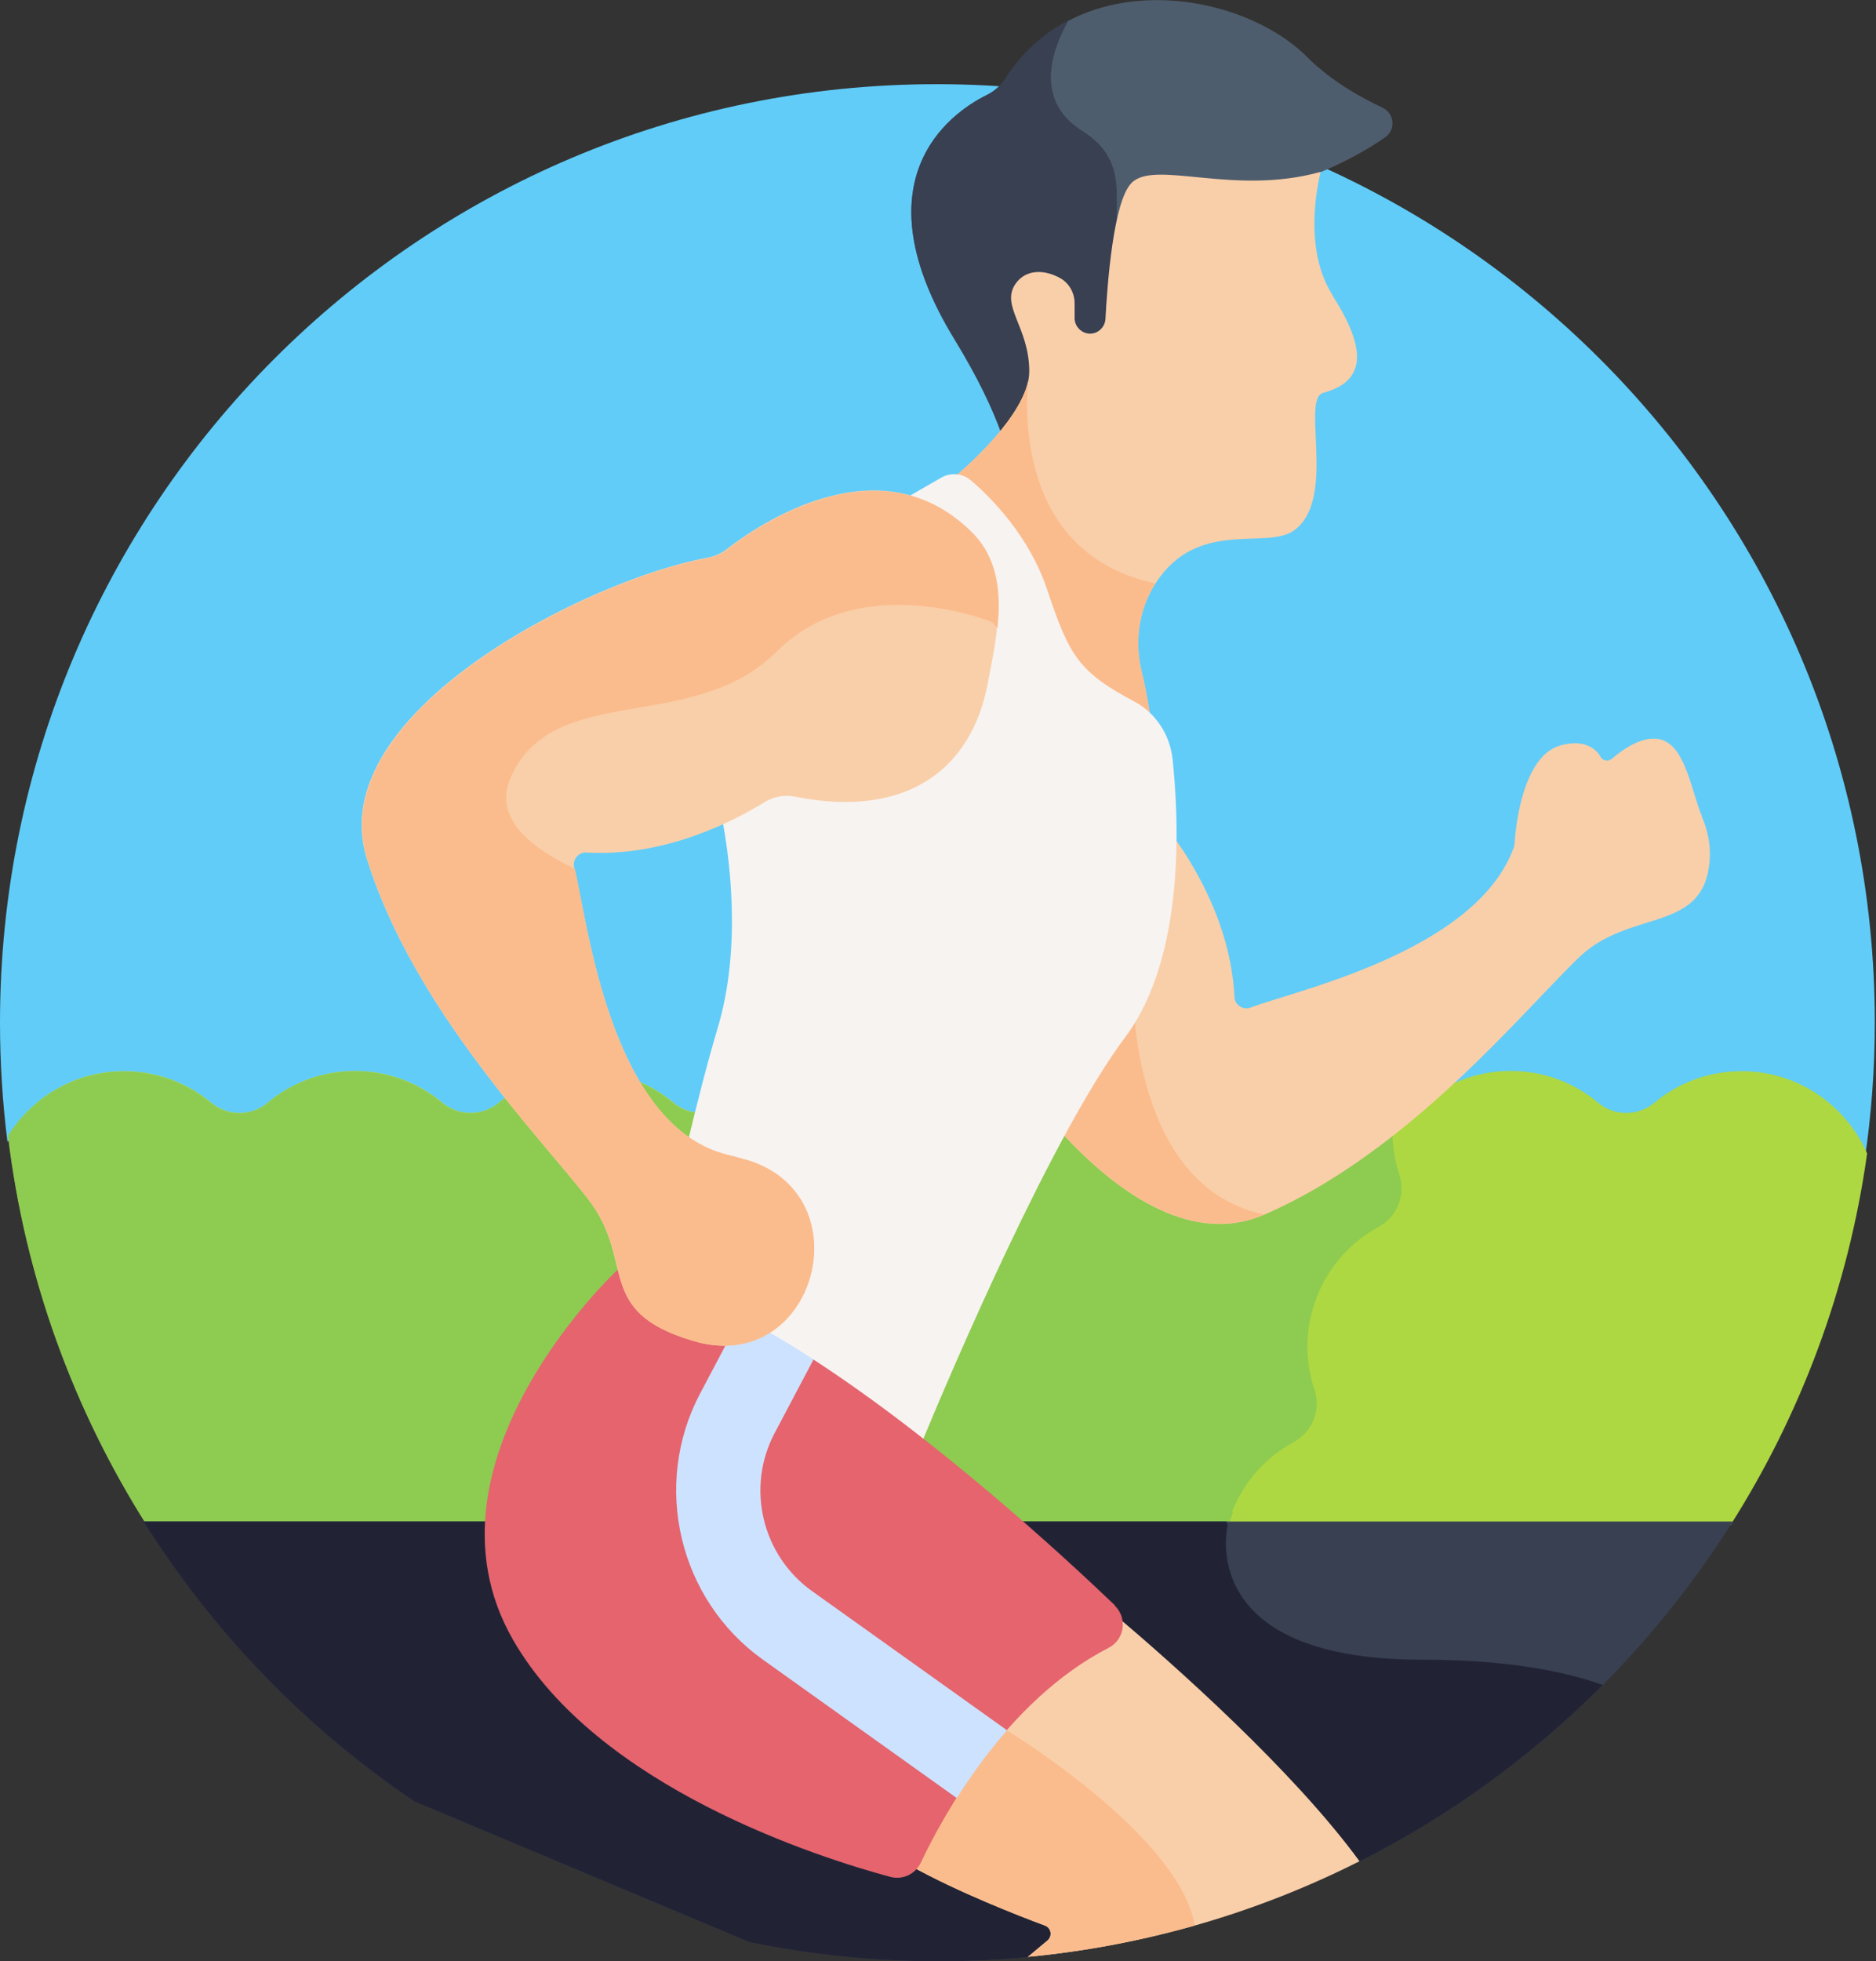 <svg viewBox="0 0 80.27 83.88" xmlns="http://www.w3.org/2000/svg" data-name="Layer 2" id="Layer_2">
  <rect x="0" y="0" width="80.27" height="83.88" fill="#333333" stroke="none"/>
  <defs>
    <style>
      .cls-1 {
        fill: #8ecb51;
      }

      .cls-2 {
        fill: #cde2ff;
      }

      .cls-3 {
        fill: #212335;
      }

      .cls-4 {
        fill: #f7f3f1;
      }

      .cls-5 {
        fill: #f9cfa9;
      }

      .cls-6 {
        fill: #fbbc8d;
      }

      .cls-7 {
        fill: #e5646e;
      }

      .cls-8 {
        fill: #add841;
      }

      .cls-9 {
        fill: #384051;
      }

      .cls-10 {
        fill: #61ccf8;
      }

      .cls-11 {
        fill: #4e5d6d;
      }
    </style>
  </defs>
  <g data-name="Layer 1" id="Layer_1-2">
    <g>
      <path d="M4.76,46.16c1.61-.13,3.1.39,4.22,1.33.7.58,1.71.59,2.41,0,1.01-.85,2.32-1.36,3.74-1.36s2.73.51,3.74,1.36c.7.58,1.71.58,2.41,0,1.01-.85,2.32-1.36,3.74-1.36s2.73.51,3.74,1.36c.7.58,1.71.58,2.41,0,1.01-.85,2.32-1.36,3.74-1.36s2.73.51,3.74,1.36c.7.58,1.71.58,2.41,0,1.01-.85,2.32-1.36,3.74-1.36s2.73.51,3.74,1.36c.7.58,1.71.58,2.41,0,1.01-.85,2.32-1.36,3.74-1.36s2.73.51,3.74,1.36c.7.58,1.71.58,2.41,0,1.01-.85,2.32-1.36,3.74-1.36s2.73.51,3.74,1.36c.7.59,1.71.58,2.41,0,1.13-.94,2.61-1.46,4.22-1.33,2.16.17,3.98,1.54,4.84,3.43.28-1.91.43-3.86.43-5.85,0-22.17-17.97-40.14-40.14-40.14S0,21.57,0,43.74c0,1.73.11,3.43.32,5.1.96-1.49,2.57-2.53,4.44-2.68h0Z" class="cls-10"></path>
      <path d="M74.04,65.23c3-4.72,5.04-10.11,5.85-15.9-.84-1.92-2.69-3.32-4.88-3.5-1.61-.13-3.1.39-4.22,1.33-.7.58-1.71.59-2.41,0-1.01-.85-2.32-1.36-3.74-1.36s-2.73.51-3.74,1.36c-.7.58-1.71.58-2.41,0-1.01-.85-2.32-1.36-3.74-1.36s-2.73.51-3.74,1.36c-.7.58-1.71.58-2.41,0-1.01-.85-2.32-1.36-3.74-1.36s-2.73.51-3.74,1.36c-.7.58-1.71.58-2.41,0-1.01-.85-2.32-1.36-3.74-1.36s-2.73.51-3.74,1.36c-.7.58-1.71.58-2.41,0-1.01-.85-2.32-1.36-3.74-1.36s-2.73.51-3.74,1.36c-.7.58-1.71.58-2.41,0-1.01-.85-2.32-1.36-3.74-1.36s-2.73.51-3.74,1.36c-.7.59-1.71.58-2.41,0-1.13-.94-2.61-1.46-4.22-1.33-1.88.15-3.51,1.21-4.47,2.73.73,6.08,2.82,11.74,5.95,16.67h67.8Z" class="cls-8"></path>
      <path d="M52.72,64.65c.52-1.33,1.48-2.35,2.64-2.98.8-.44,1.17-1.38.88-2.24-.42-1.25-.41-2.65.11-3.98.52-1.33,1.48-2.35,2.64-2.98.8-.44,1.17-1.38.88-2.24-.27-.83-.36-1.72-.24-2.61-.41-.01-.82-.16-1.15-.44-1.01-.85-2.32-1.36-3.74-1.36s-2.73.51-3.74,1.36c-.7.58-1.71.58-2.41,0-1.01-.85-2.32-1.36-3.74-1.36s-2.73.51-3.74,1.36c-.7.58-1.71.58-2.41,0-1.01-.85-2.32-1.36-3.74-1.36s-2.73.51-3.74,1.36c-.7.58-1.71.58-2.41,0-1.01-.85-2.32-1.36-3.74-1.36s-2.73.51-3.74,1.36c-.7.58-1.71.58-2.41,0-1.01-.85-2.32-1.36-3.74-1.36s-2.73.51-3.74,1.36c-.7.59-1.71.58-2.41,0-1.13-.94-2.61-1.46-4.22-1.33-1.88.15-3.51,1.21-4.47,2.73.73,6.08,2.82,11.74,5.95,16.67h46.28c.05-.2.12-.39.19-.58h0Z" class="cls-1"></path>
      <path d="M6.14,65.07c2.99,4.75,6.94,8.84,11.59,11.97l14.34,6.02c2.61.53,5.31.82,8.08.82,1.29,0,2.57-.06,3.83-.18h0s14.19-4.09,14.19-4.09c6.56-3.3,12.08-8.35,15.97-14.54H6.14h0Z" class="cls-9"></path>
      <path d="M60.83,70.98c-9.75,0-8.3-5.75-8.3-5.75l-.06-.16H6.14c2.99,4.75,6.94,8.84,11.59,11.97l14.34,6.02c2.61.53,5.31.82,8.08.82,1.29,0,2.57-.06,3.83-.18h0s14.19-4.09,14.19-4.09c3.87-1.95,7.38-4.51,10.41-7.55-1.69-.6-4.15-1.08-7.75-1.08h0Z" class="cls-3"></path>
      <path d="M43.97,83.69c5.07-.48,9.86-1.9,14.2-4.09-2.85-3.9-7.98-8.44-10.5-10.57.1.16.14.36.11.55-.04.27-.2.5-.45.63-4.48,2.31-7.2,7.29-8.16,9.32-.05.1-.12.19-.2.27,2.02,1.12,4.58,2.12,5.74,2.55.27.1.33.45.11.64l-.85.71Z" class="cls-5"></path>
      <path d="M43.97,83.69c2.45-.23,4.84-.69,7.15-1.34-.64-3.86-8.04-8.35-8.04-8.35l-.3-.07c-1.83,2.12-3.03,4.39-3.61,5.6-.05.1-.12.19-.2.27,2.02,1.12,4.58,2.12,5.74,2.55.27.1.33.45.11.64l-.85.71Z" class="cls-6"></path>
      <path d="M59.17,4.61c-.91-.42-2.21-1.14-3.24-2.17-2.86-2.86-9.78-3.94-12.91.93-.2.31-.49.56-.82.72-1.61.8-5.5,3.66-1.36,10.43.99,1.62,1.64,2.98,2.04,4.12.71-.85,1.34-1.86,1.34-2.74s-.28-1.6-.5-2.16c-.25-.64-.42-1.06-.12-1.49.42-.61,1.15-.49,1.7-.18.31.18.5.52.5.9v.64c0,.46.38.84.84.84s.82-.35.84-.8c.15-3.06.55-5.19,1.07-5.7.41-.41,1.38-.31,2.61-.19,1.44.14,3.2.31,5.1-.15,0,.05-.02.1-.03.16l.28-.41s1.47-.58,2.76-1.49c.46-.32.4-1.02-.11-1.26h0Z" class="cls-11"></path>
      <path d="M43.73,13.74c-.25-.64-.42-1.06-.12-1.49.42-.61,1.15-.49,1.7-.18.31.18.5.52.5.9v.64c0,.46.38.84.84.84s.82-.35.84-.8c.07-1.44.2-2.67.37-3.63-.31-1.29.55-3.11-1.55-4.42-2.1-1.31-1.28-3.51-.59-4.73-1.04.54-1.97,1.35-2.7,2.48-.2.31-.49.56-.82.72-1.61.8-5.5,3.66-1.36,10.43.99,1.62,1.64,2.98,2.04,4.12.71-.85,1.34-1.86,1.34-2.74s-.28-1.6-.5-2.16h0Z" class="cls-9"></path>
      <path d="M57.01,12.61c-1.36-2.12-.5-5.26-.5-5.26-3.72,1.04-7.09-.53-8.09.47-.79.79-1.04,4.36-1.12,5.82-.02.35-.31.63-.66.63s-.66-.3-.66-.66v-.64c0-.43-.22-.84-.59-1.06-.66-.38-1.48-.43-1.94.23-.65.95.59,1.85.59,3.75s-3.21,4.52-3.21,4.52l.06.08c.17.04.34.12.48.24.89.77,2.5,2.4,3.26,4.68.93,2.8,1.32,3.5,3.74,4.78.34.18.64.42.88.71-.11-.84-.26-1.62-.41-2.22-.3-1.27-.11-2.63.6-3.73,1.83-2.82,4.75-1.39,5.95-2.28,1.82-1.36.26-5.61,1.23-5.87,1.98-.53,1.74-2.06.38-4.19h0Z" class="cls-5"></path>
      <path d="M48.37,30.19c.34.18.64.42.88.71-.11-.84-.26-1.62-.41-2.22-.3-1.27-.11-2.63.6-3.73-5.7-1.21-5.59-7.04-5.45-8.65-.39,1.84-3.16,4.11-3.16,4.11l.06.08c.17.04.34.12.48.24.89.77,2.5,2.4,3.26,4.68.93,2.8,1.32,3.5,3.74,4.78h0Z" class="cls-6"></path>
      <path d="M72.83,34.93c-.44-1.03-.69-2.9-1.67-3.27-.76-.29-1.69.36-2.19.79-.16.13-.4.09-.49-.09-.19-.35-.73-.77-1.74-.47-1.56.46-1.88,3.37-1.93,4.11,0,.12-.03.24-.08.35-1.69,4.38-9.4,6.04-11.22,6.74-.32.12-.67-.1-.69-.45-.16-3.25-1.9-5.94-2.84-7.17.02,2.82-.37,6.47-2.19,8.89-.78,1.03-1.62,2.42-2.47,3.97,2.64,2.92,5.82,4.9,8.77,3.62,6.2-2.68,11.1-8.74,13.5-11.03,2.1-2,5.13-1.06,5.53-3.83.11-.73,0-1.48-.3-2.16h0Z" class="cls-5"></path>
      <path d="M48.52,43.17c-.21.42-.45.82-.73,1.18-.78,1.03-1.62,2.42-2.47,3.97,2.64,2.92,5.82,4.9,8.77,3.62-4.35-.93-5.36-5.87-5.58-8.77Z" class="cls-6"></path>
      <path d="M50.17,32.46c-.11-1.03-.71-1.96-1.62-2.45-2.42-1.28-2.8-1.98-3.74-4.78-.76-2.28-2.37-3.92-3.26-4.68-.36-.31-.87-.36-1.28-.12l-1.34.77-.15.24c.9.23,1.79.71,2.61,1.53,1.53,1.53,1.07,3.85.63,6.09l-.04.19c-.34,1.71-1.15,3.04-2.35,3.84-1.4.94-3.27,1.18-5.57.72-.52-.1-1.06,0-1.52.28-.37.23-.94.56-1.65.88.32,1.66.86,5.51-.18,8.99-.43,1.43-.88,3.2-1.3,4.95.5.33,1.05.59,1.66.73.27.07.53.14.78.21,2.44.72,3.03,2.93,2.55,4.67-.37,1.32-1.17,2.11-2.09,2.48,2.33,1.27,4.79,3,7.09,4.79,1.39-3.36,5.63-13.27,8.75-17.44,2.59-3.46,2.29-9.39,2.02-11.9h0Z" class="cls-4"></path>
      <path d="M47.71,68.66c-2.33-2.23-7.68-7.13-12.91-10.52,0,0-1.78-.37-2.35-1.19-.81.37-1.73.41-2.55.2h0c-.08-.02-.16-.04-.25-.07-2.19-.66-2.61-1.52-2.92-2.66l-.31-.11s-8.82,8.21-4.48,15.8c3.63,6.35,13.15,9.35,16.16,10.16.52.14,1.07-.12,1.3-.61.93-1.97,3.62-6.92,8.04-9.19.68-.35.81-1.27.26-1.8h0Z" class="cls-7"></path>
      <path d="M34.81,58.14c-.72-.47-1.43-.9-2.14-1.3-.46.25-.97.38-1.48.42l-1.23,2.33c-2.08,3.92-.92,8.83,2.7,11.4l8.28,5.91c.58-.92,1.3-1.93,2.15-2.9l-8.34-5.95c-2.15-1.53-2.84-4.44-1.6-6.77l1.66-3.14Z" class="cls-2"></path>
      <path d="M29.84,57.4c5.08,1.32,7.12-6.31,2.09-7.8-.25-.07-.52-.15-.79-.21-5.11-1.25-6.03-10.25-6.57-12.29-.09-.33.18-.66.52-.64,3.38.2,6.35-1.37,7.6-2.14.39-.25.87-.34,1.32-.25,4.75.95,7.53-1.14,8.24-4.78.46-2.33,1.01-4.85-.67-6.53-3.91-3.9-9.1-.35-10.49.73-.24.19-.52.3-.81.36-5,.89-16.53,6.61-14.59,12.86,2,6.45,7.49,11.98,9.5,14.61,2.01,2.63.23,4.74,4.38,5.99.09.03.17.05.26.07h0Z" class="cls-5"></path>
      <path d="M31.93,49.6c-.25-.07-.52-.15-.79-.21-5.08-1.24-6.02-10.13-6.55-12.24-2.01-.95-3.46-2.23-2.75-3.87,1.8-4.18,7.82-1.84,11.39-5.41s9.2-1.27,9.2-1.27l.25.25c.16-1.52.01-2.98-1.08-4.07-3.91-3.9-9.1-.35-10.49.73-.24.19-.52.3-.81.36-5,.89-16.53,6.61-14.59,12.86,2,6.45,7.49,11.98,9.5,14.61,2.01,2.63.23,4.74,4.38,5.99.09.03.17.05.26.07,5.08,1.32,7.12-6.31,2.09-7.8h0Z" class="cls-6"></path>
    </g>
  </g>
</svg>